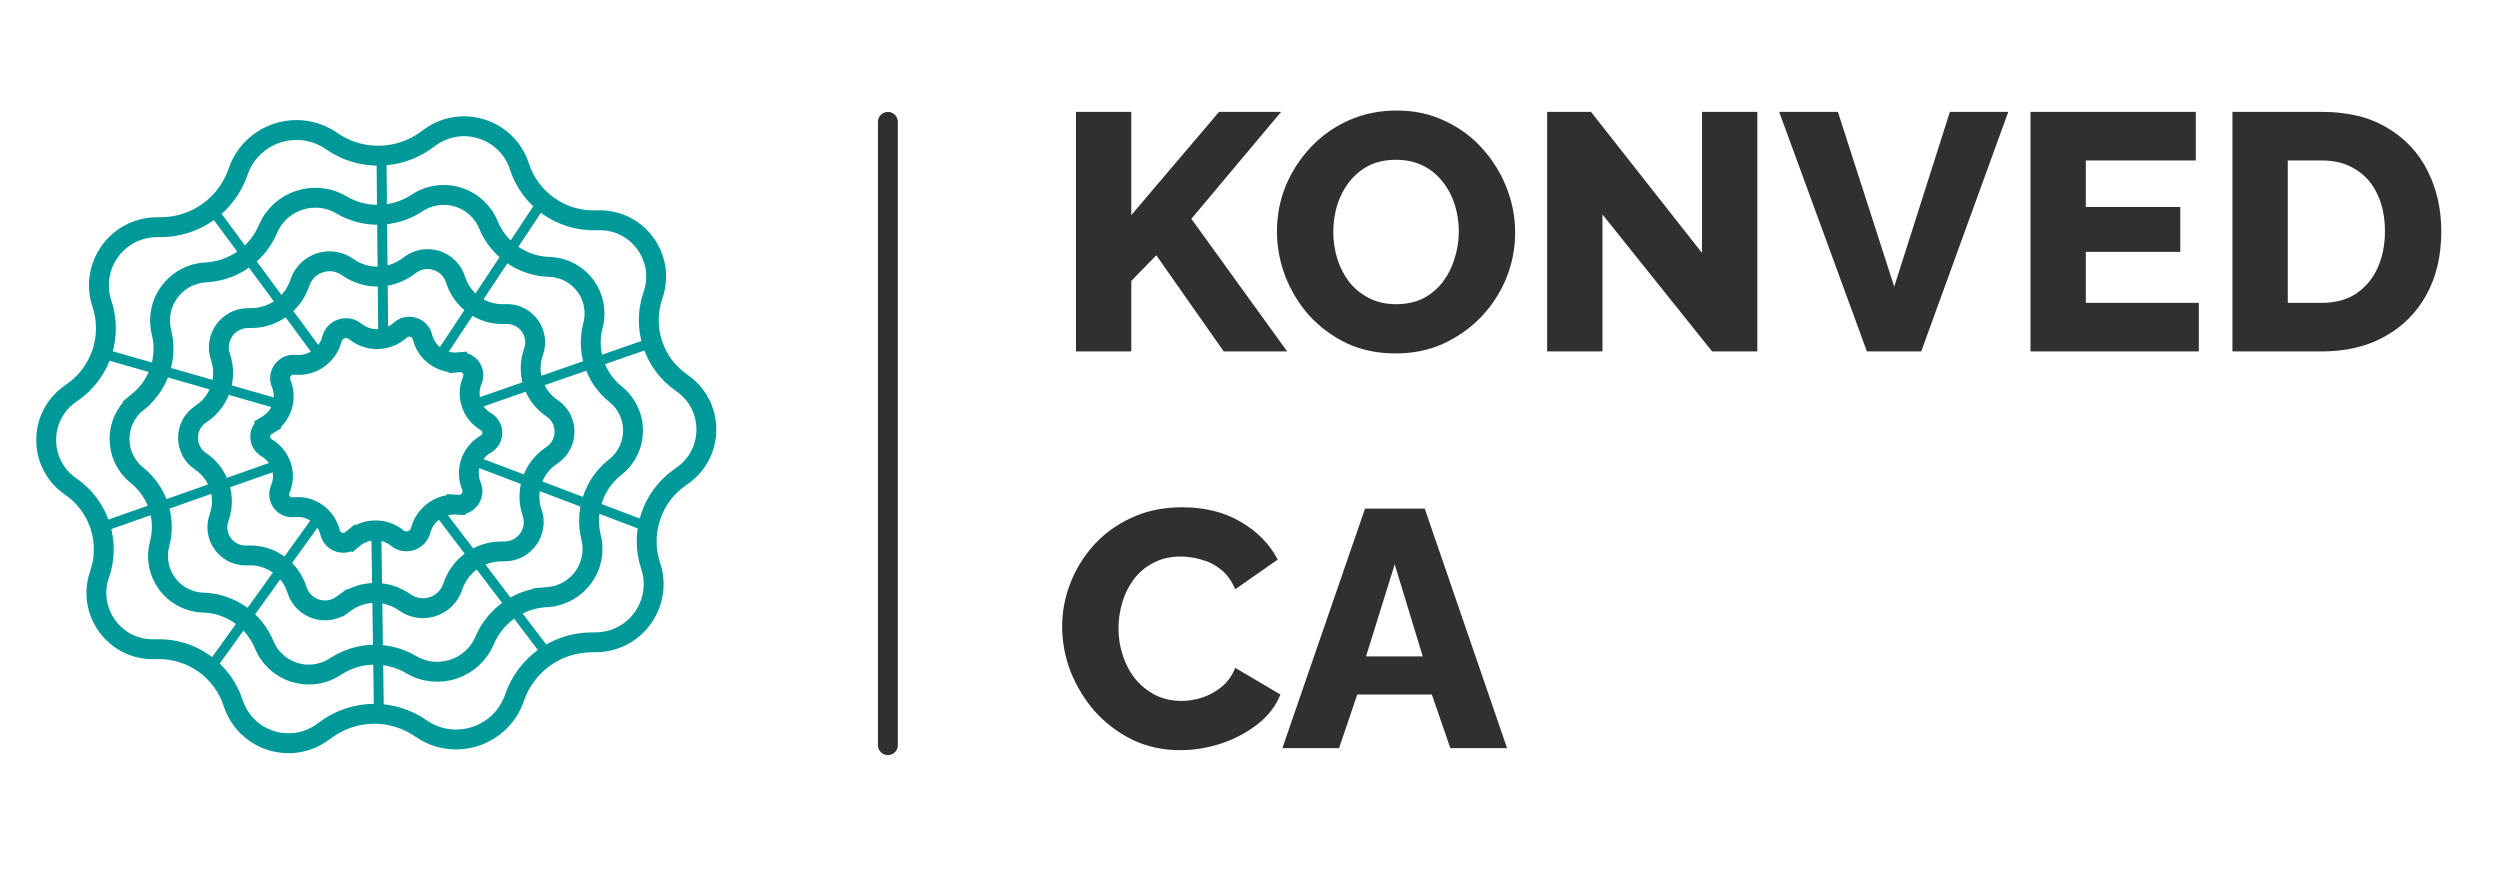 <?xml version="1.0" encoding="UTF-8"?> <svg xmlns="http://www.w3.org/2000/svg" width="460" height="161" viewBox="0 0 460 161" fill="none"> <path d="M80.703 94.052L101.381 121.254" stroke="#009999" stroke-width="1.83"></path> <path d="M69.236 97.38L69.726 131.767" stroke="#009999" stroke-width="1.83"></path> <path d="M58.778 95.015L38.414 123.314" stroke="#009999" stroke-width="1.83"></path> <path d="M51.408 85.487L18.865 96.943" stroke="#009999" stroke-width="1.83"></path> <path d="M38.529 37.834L59.255 65.934" stroke="#009999" stroke-width="1.83"></path> <path d="M70.184 27.321L70.516 61.907" stroke="#009999" stroke-width="1.83"></path> <path d="M99.98 36.815L81.357 64.887" stroke="#009999" stroke-width="1.83"></path> <path d="M119.529 63.186L87.148 74.434" stroke="#009999" stroke-width="1.83"></path> <path d="M52.062 74.564L18.898 65.067" stroke="#009999" stroke-width="1.83"></path> <path d="M118.951 96.861L87.148 84.766" stroke="#009999" stroke-width="1.83"></path> <path d="M163.37 22.422L163.37 137.112" stroke="#303030" stroke-width="3.659" stroke-linecap="round" stroke-linejoin="round"></path> <path d="M43.797 31.622C46.228 24.477 54.826 21.651 61.022 25.961C66.24 29.591 73.178 29.54 78.342 25.834L79.165 25.243C85.046 21.024 93.332 23.743 95.568 30.626C97.52 36.635 103.171 40.66 109.487 40.541L110.163 40.528C117.378 40.392 122.522 47.484 120.152 54.3C118.076 60.274 120.253 66.898 125.468 70.475C131.419 74.557 131.485 83.318 125.596 87.488L125.044 87.879C119.889 91.529 117.727 98.123 119.72 104.117C122.003 110.985 116.945 118.09 109.708 118.181L108.695 118.194C102.34 118.274 96.724 122.349 94.676 128.366C92.245 135.511 83.647 138.337 77.451 134.027C72.233 130.397 65.294 130.448 60.13 134.154L59.307 134.745C53.427 138.964 45.141 136.245 42.905 129.362C40.953 123.353 35.301 119.328 28.985 119.447L28.31 119.46C21.095 119.596 15.951 112.504 18.32 105.688C20.397 99.715 18.22 93.09 13.005 89.513C7.053 85.431 6.988 76.67 12.877 72.5L13.428 72.109C18.584 68.459 20.746 61.866 18.753 55.871C16.47 49.003 21.527 41.898 28.764 41.807L29.777 41.794C36.133 41.714 41.749 37.639 43.797 31.622Z" stroke="#009999" stroke-width="3.659"></path> <path d="M25.124 74.152L23.964 72.738L25.124 74.152L25.504 73.84C29.246 70.771 30.885 65.82 29.713 61.124C28.39 55.822 32.132 50.597 37.578 50.144L38.327 50.081C43.177 49.677 47.405 46.62 49.309 42.141C51.545 36.879 57.903 34.789 62.825 37.699C67.015 40.176 72.232 40.129 76.376 37.577L77.016 37.183C81.669 34.318 87.781 36.304 89.861 41.357C91.704 45.833 95.96 48.846 100.793 49.097L101.284 49.123C106.714 49.405 110.506 54.614 109.107 59.868C107.861 64.546 109.495 69.518 113.273 72.544C117.516 75.944 117.553 82.387 113.349 85.835L112.969 86.147C109.227 89.216 107.588 94.167 108.76 98.863C110.083 104.165 106.341 109.39 100.895 109.844L100.146 109.906L100.298 111.729L100.146 109.906C95.296 110.31 91.068 113.367 89.164 117.847C86.928 123.109 80.57 125.198 75.648 122.288C71.458 119.812 66.241 119.859 62.097 122.411L61.457 122.804C56.804 125.67 50.692 123.683 48.612 118.63C46.77 114.154 42.513 111.141 37.68 110.89L37.189 110.864C31.759 110.582 27.967 105.373 29.366 100.119C30.612 95.442 28.978 90.47 25.2 87.443C20.957 84.044 20.92 77.6 25.124 74.152Z" stroke="#009999" stroke-width="3.659"></path> <path d="M55.167 52.044C56.379 48.354 60.819 46.895 63.983 49.147C67.293 51.501 71.74 51.47 75.016 49.068L75.496 48.717C78.475 46.532 82.719 47.927 83.823 51.453C85.033 55.321 88.668 57.912 92.719 57.795L93.116 57.783C96.782 57.677 99.405 61.295 98.164 64.747C96.789 68.573 98.192 72.844 101.569 75.108C104.616 77.15 104.651 81.619 101.636 83.709L101.309 83.935C97.978 86.244 96.589 90.486 97.91 94.317C99.113 97.811 96.524 101.451 92.829 101.46L92.234 101.462C88.172 101.472 84.574 104.084 83.306 107.943C82.094 111.633 77.654 113.092 74.49 110.841C71.18 108.486 66.733 108.517 63.457 110.919L64.538 112.395L63.457 110.919L62.977 111.271C59.997 113.455 55.753 112.06 54.65 108.534C53.44 104.666 49.805 102.075 45.754 102.193L45.357 102.204C41.69 102.31 39.067 98.692 40.308 95.241C41.684 91.415 40.28 87.143 36.903 84.879C33.857 82.837 33.822 78.368 36.837 76.279L37.163 76.052C40.494 73.744 41.883 69.501 40.563 65.67C39.359 62.177 41.949 58.536 45.644 58.527L46.238 58.526C50.3 58.516 53.899 55.903 55.167 52.044Z" stroke="#009999" stroke-width="3.659"></path> <path d="M84.241 66.674L84.081 64.851L84.241 66.674L84.506 66.65C86.305 66.491 87.621 68.312 86.906 69.97C85.697 72.775 86.77 76.041 89.407 77.582C90.967 78.493 90.987 80.739 89.445 81.678L89.218 81.816C86.625 83.395 85.574 86.631 86.745 89.432C87.452 91.125 86.143 92.975 84.311 92.871L83.917 92.848L83.813 94.675L83.917 92.848C80.894 92.676 78.17 94.66 77.406 97.59C76.911 99.487 74.622 100.239 73.099 99.006C70.746 97.1 67.375 97.119 65.043 99.051L66.211 100.46L65.043 99.051L64.74 99.302C63.327 100.473 61.176 99.761 60.741 97.978C60.022 95.029 57.256 93.047 54.232 93.314L53.967 93.337C52.169 93.496 50.852 91.676 51.567 90.017C52.776 87.213 51.703 83.947 49.066 82.406C47.507 81.495 47.486 79.249 49.029 78.309L49.255 78.171L48.304 76.609L49.255 78.171C51.848 76.592 52.899 73.356 51.729 70.555C51.021 68.862 52.33 67.013 54.162 67.117L54.556 67.139C57.579 67.311 60.304 65.327 61.068 62.397C61.562 60.501 63.851 59.748 65.375 60.982C67.728 62.887 71.099 62.868 73.43 60.937L73.734 60.685C75.147 59.514 77.298 60.227 77.733 62.009C78.452 64.959 81.217 66.941 84.241 66.674Z" stroke="#009999" stroke-width="3.659"></path> <path d="M197.979 64.662V20.586H208.16V39.582L224.3 20.586H235.723L219.21 40.265L236.84 64.662H225.169L212.754 46.969L208.16 51.688V64.662H197.979ZM256.812 65.035C253.502 65.035 250.501 64.414 247.811 63.172C245.162 61.889 242.865 60.192 240.92 58.082C239.016 55.93 237.547 53.529 236.513 50.88C235.478 48.19 234.961 45.417 234.961 42.562C234.961 39.623 235.499 36.83 236.575 34.181C237.692 31.532 239.223 29.173 241.168 27.104C243.155 24.993 245.493 23.338 248.183 22.138C250.874 20.938 253.812 20.337 256.999 20.337C260.268 20.337 263.227 20.979 265.876 22.262C268.566 23.503 270.863 25.2 272.767 27.352C274.712 29.505 276.202 31.926 277.237 34.616C278.271 37.264 278.789 39.975 278.789 42.748C278.789 45.687 278.251 48.48 277.175 51.129C276.098 53.778 274.567 56.157 272.581 58.268C270.594 60.337 268.256 61.993 265.566 63.234C262.917 64.434 259.999 65.035 256.812 65.035ZM245.328 42.686C245.328 44.383 245.576 46.038 246.073 47.652C246.569 49.225 247.294 50.632 248.246 51.874C249.239 53.115 250.46 54.109 251.908 54.854C253.357 55.599 255.012 55.971 256.875 55.971C258.82 55.971 260.517 55.599 261.965 54.854C263.414 54.067 264.614 53.033 265.566 51.75C266.518 50.467 267.221 49.039 267.676 47.466C268.173 45.852 268.421 44.217 268.421 42.562C268.421 40.865 268.173 39.23 267.676 37.658C267.18 36.085 266.435 34.678 265.442 33.436C264.448 32.153 263.227 31.16 261.779 30.456C260.33 29.753 258.696 29.401 256.875 29.401C254.929 29.401 253.233 29.773 251.784 30.518C250.377 31.263 249.177 32.277 248.183 33.56C247.232 34.802 246.507 36.23 246.011 37.844C245.555 39.416 245.328 41.031 245.328 42.686ZM294.853 39.458V64.662H284.672V20.586H292.742L313.166 46.535V20.586H323.347V64.662H315.028L294.853 39.458ZM338.171 20.586L348.538 52.743L358.781 20.586H369.521L353.504 64.662H343.51L327.369 20.586H338.171ZM404.585 55.723V64.662H373.608V20.586H404.026V29.525H383.789V38.092H401.171V46.349H383.789V55.723H404.585ZM410.77 64.662V20.586H427.221C432.063 20.586 436.099 21.579 439.327 23.566C442.596 25.511 445.059 28.16 446.714 31.512C448.37 34.823 449.197 38.506 449.197 42.562C449.197 47.032 448.287 50.922 446.466 54.233C444.645 57.544 442.079 60.11 438.768 61.931C435.499 63.752 431.65 64.662 427.221 64.662H410.77ZM438.83 42.562C438.83 39.996 438.375 37.74 437.464 35.795C436.554 33.809 435.23 32.277 433.491 31.201C431.753 30.084 429.663 29.525 427.221 29.525H420.951V55.723H427.221C429.704 55.723 431.794 55.164 433.491 54.047C435.23 52.888 436.554 51.315 437.464 49.328C438.375 47.301 438.83 45.045 438.83 42.562ZM195.433 115.251C195.433 112.561 195.93 109.933 196.923 107.367C197.917 104.76 199.365 102.401 201.269 100.29C203.173 98.18 205.49 96.504 208.222 95.262C210.953 93.979 214.057 93.338 217.534 93.338C221.672 93.338 225.252 94.227 228.273 96.007C231.336 97.787 233.612 100.104 235.102 102.96L227.28 108.423C226.618 106.85 225.728 105.629 224.611 104.76C223.535 103.891 222.335 103.291 221.01 102.96C219.727 102.587 218.486 102.401 217.285 102.401C215.34 102.401 213.643 102.794 212.195 103.581C210.746 104.325 209.546 105.339 208.594 106.622C207.642 107.905 206.939 109.333 206.484 110.906C206.028 112.479 205.801 114.051 205.801 115.624C205.801 117.362 206.07 119.038 206.608 120.652C207.146 122.266 207.911 123.694 208.905 124.936C209.939 126.177 211.181 127.171 212.629 127.916C214.078 128.619 215.671 128.971 217.41 128.971C218.651 128.971 219.913 128.764 221.196 128.35C222.479 127.936 223.659 127.295 224.735 126.426C225.852 125.515 226.701 124.336 227.28 122.887L235.599 127.791C234.73 129.944 233.302 131.785 231.315 133.317C229.329 134.848 227.073 136.027 224.549 136.855C222.066 137.641 219.603 138.035 217.161 138.035C213.974 138.035 211.036 137.393 208.346 136.11C205.697 134.786 203.4 133.048 201.455 130.895C199.551 128.702 198.061 126.26 196.985 123.57C195.951 120.839 195.433 118.066 195.433 115.251ZM251.164 93.586H262.152L277.3 137.662H266.87L263.456 127.791H249.736L246.384 137.662H235.955L251.164 93.586ZM261.78 120.777L256.627 103.829L251.35 120.777H261.78Z" fill="#303030"></path> </svg> 